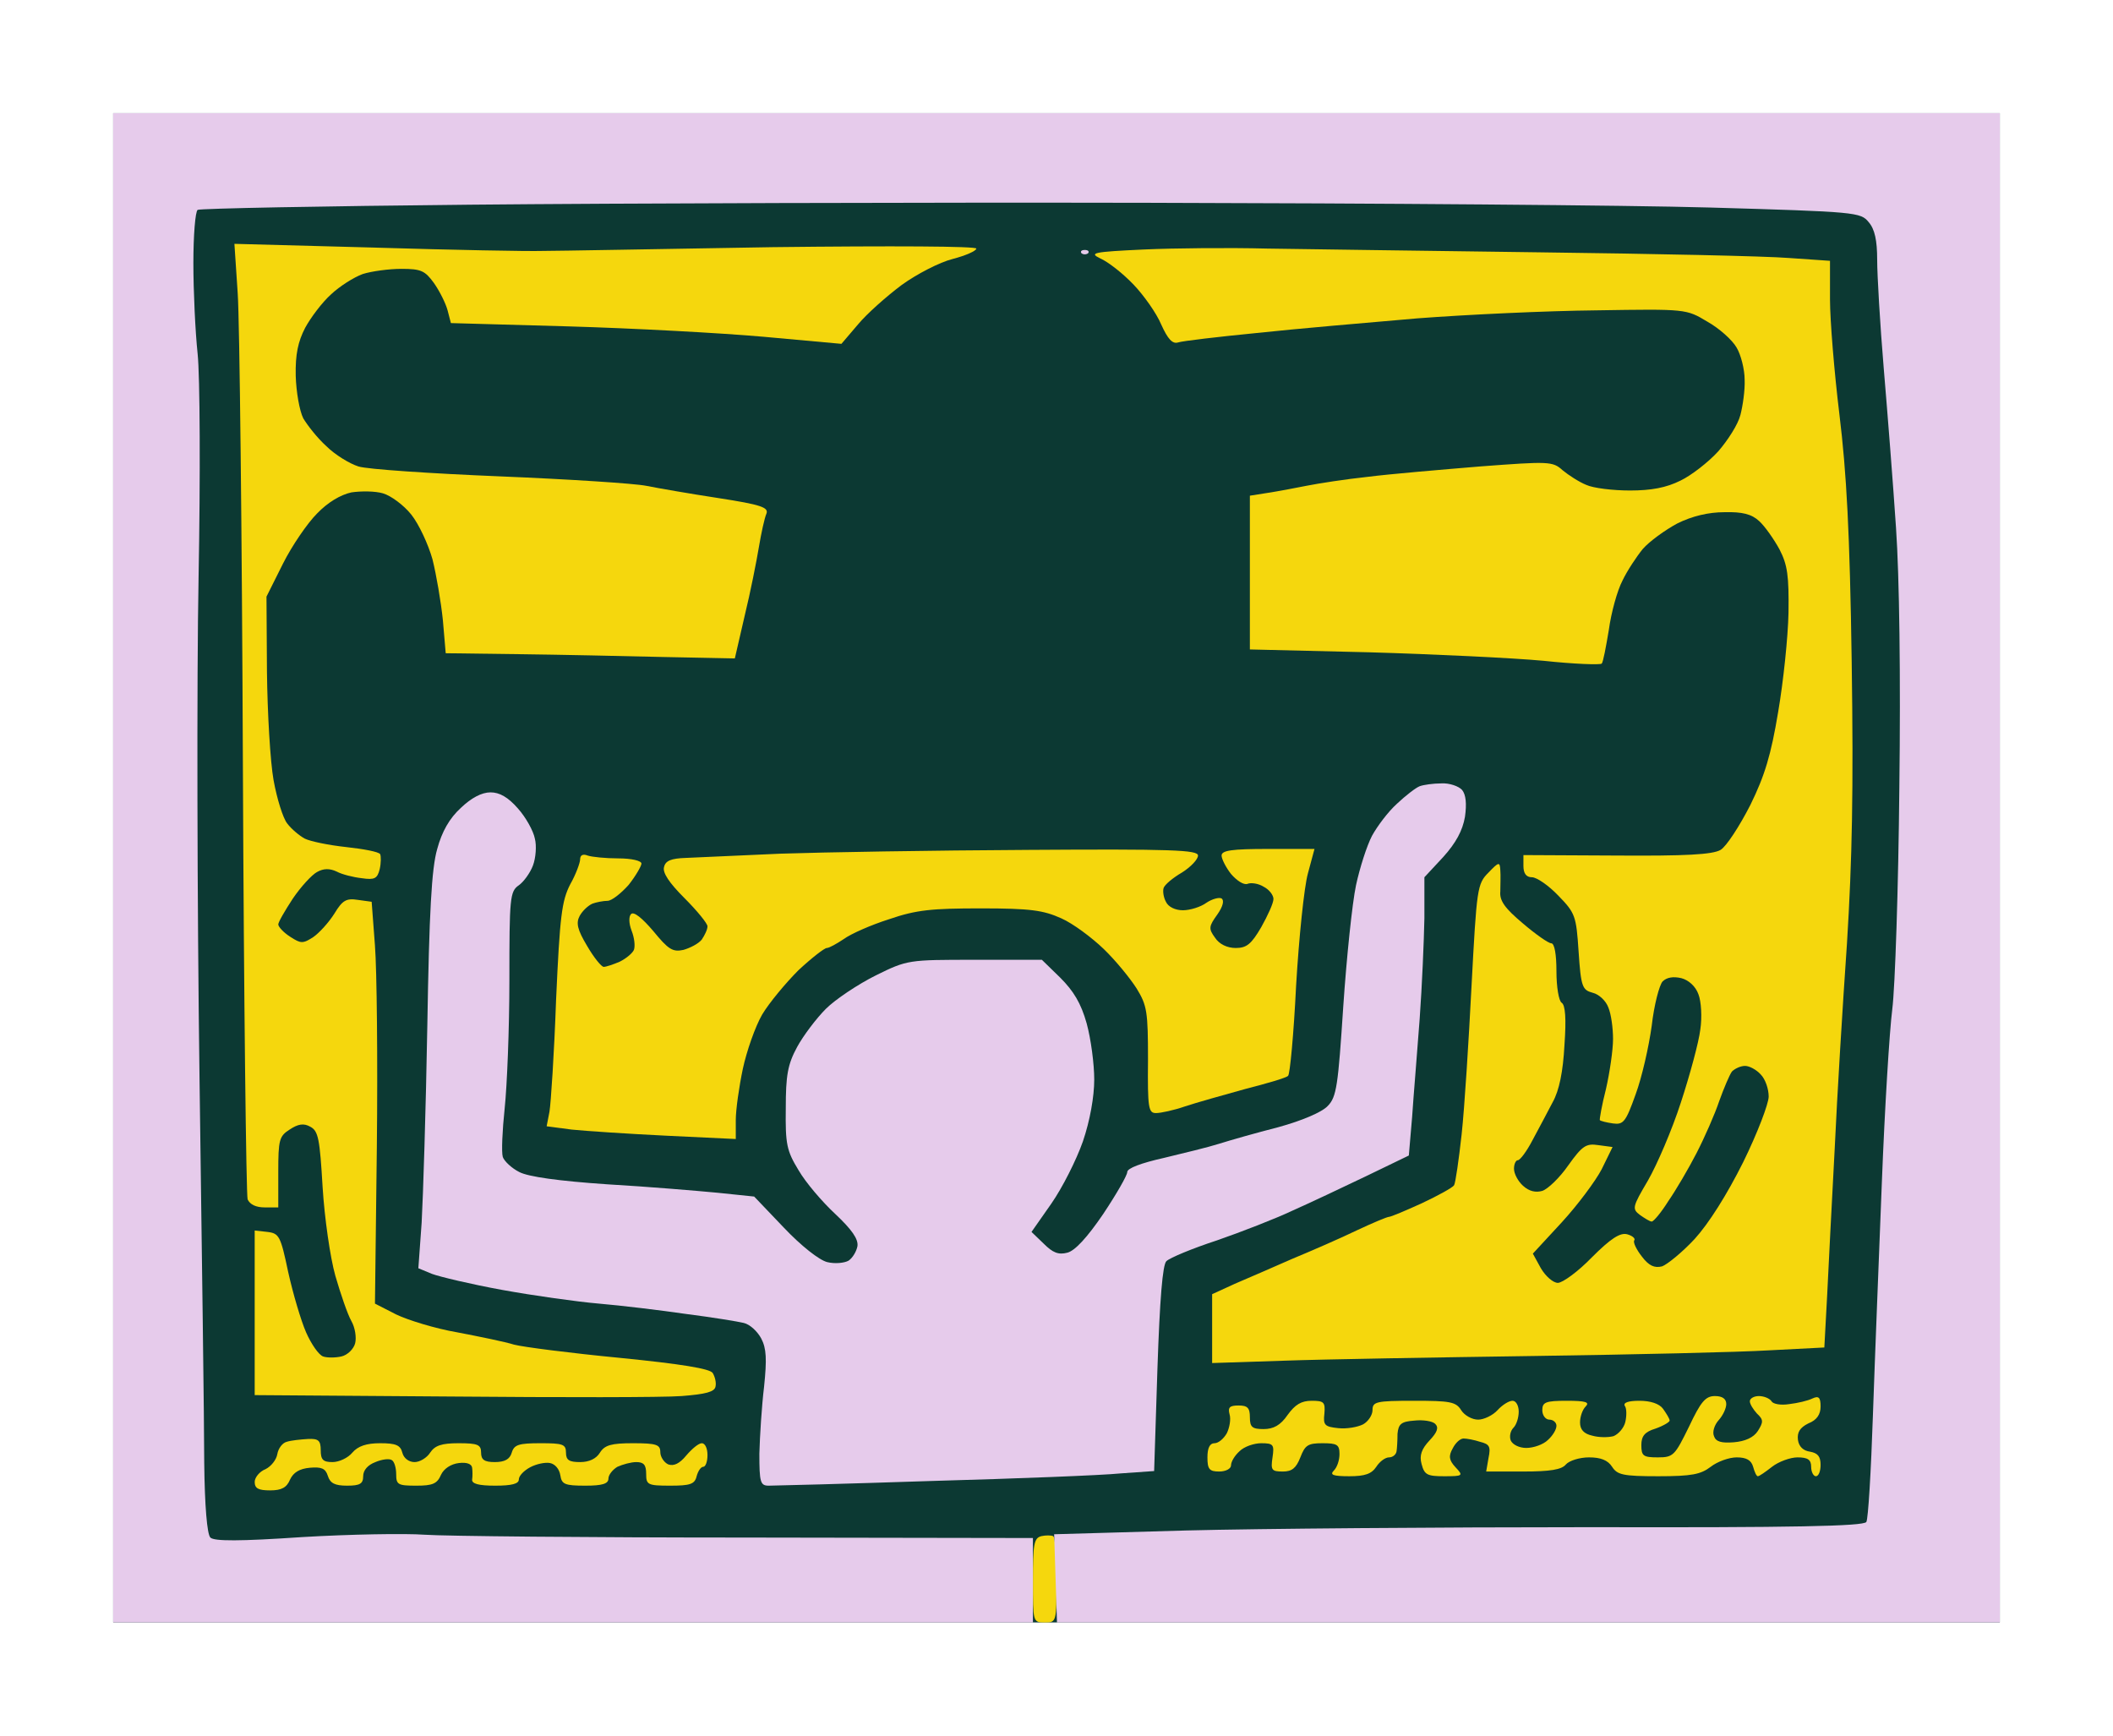 <?xml version="1.0" standalone="no"?>
<!DOCTYPE svg PUBLIC "-//W3C//DTD SVG 20010904//EN"
 "http://www.w3.org/TR/2001/REC-SVG-20010904/DTD/svg10.dtd">
<svg version="1.0" xmlns="http://www.w3.org/2000/svg"
 width="100%" height="100%" viewBox="0 0 448 368"
 preserveAspectRatio="xMidYMid meet">
<g transform="translate(0,368) scale(0.1,-0.1)"
fill="#0c3933" stroke="none">
<path d="M2240 3440 l-2000 0 0 -1600 0 -1600 2000 0 2000 0 0 1600 0 1600
-2000 0z"/>
</g>
<g transform="translate(0,368) scale(0.1,-0.1)"
fill="#f5d70d" stroke="none">
<path d="M796 3155 l-299 8 7 -105 c4 -58 9 -509 11 -1004 2 -495 7 -907 10
-917 5 -11 18 -17 36 -17 l29 0 0 75 c0 68 2 76 24 90 18 12 30 14 44 6 17 -9
20 -26 26 -128 4 -65 16 -149 27 -188 11 -38 26 -82 34 -96 8 -14 11 -35 8
-47 -3 -12 -16 -25 -29 -28 -13 -3 -31 -3 -39 0 -9 3 -25 26 -36 51 -11 25
-28 83 -38 128 -16 76 -19 82 -44 85 l-27 3 0 -174 0 -175 418 -3 c230 -2 449
-2 487 1 52 4 70 9 72 20 2 8 -1 21 -6 29 -6 9 -66 19 -197 32 -104 10 -205
23 -224 28 -19 6 -73 17 -120 26 -47 8 -105 26 -130 38 l-45 23 4 333 c2 183
0 375 -4 426 l-7 93 -29 4 c-25 4 -33 -1 -50 -29 -12 -19 -32 -41 -45 -50 -22
-14 -26 -14 -49 1 -14 9 -25 21 -25 26 0 5 14 29 31 55 17 25 40 50 51 56 14
8 27 8 42 1 11 -6 35 -12 53 -14 27 -4 33 -1 38 19 3 13 3 28 1 32 -3 5 -35
11 -72 15 -37 4 -76 12 -88 18 -11 6 -28 20 -37 32 -9 11 -22 53 -29 92 -7 39
-13 142 -14 230 l-1 159 35 70 c19 38 52 86 72 106 23 24 50 40 73 45 20 3 50
3 67 -2 17 -5 44 -25 60 -45 16 -20 36 -63 45 -95 8 -32 18 -90 22 -129 l6
-70 155 -2 c85 -1 223 -4 307 -6 l151 -3 21 91 c12 49 25 115 30 145 5 30 12
62 16 71 5 13 -11 19 -102 33 -59 9 -128 21 -153 26 -25 5 -164 14 -310 20
-146 6 -281 15 -300 21 -19 6 -50 25 -68 43 -19 17 -40 44 -49 59 -8 16 -15
56 -16 90 -1 46 5 73 20 102 12 22 36 54 55 71 18 17 48 36 67 43 19 6 56 11
82 11 42 0 50 -4 69 -30 12 -17 25 -43 29 -58 l7 -27 250 -7 c137 -4 323 -14
413 -22 l165 -15 35 41 c19 23 61 60 93 84 32 23 80 48 108 55 27 7 50 17 50
22 0 5 -175 6 -432 3 -238 -4 -458 -8 -488 -8 -30 -1 -190 2 -354 7z"/>
<path d="M2685 3153 c-77 2 -194 1 -260 -2 -107 -5 -117 -7 -92 -19 16 -7 47
-31 70 -55 22 -23 49 -61 59 -85 14 -31 24 -42 36 -38 9 3 85 12 167 20 83 9
236 22 340 31 105 8 276 16 380 17 190 3 190 3 235 -24 25 -14 53 -39 62 -55
9 -15 17 -46 17 -68 1 -22 -4 -56 -9 -75 -5 -20 -27 -54 -47 -77 -21 -23 -57
-51 -80 -62 -30 -15 -62 -21 -107 -21 -36 0 -78 5 -93 12 -15 6 -38 21 -50 31
-21 19 -29 19 -175 8 -84 -7 -191 -16 -238 -22 -47 -5 -105 -14 -130 -19 -25
-5 -62 -12 -82 -15 l-38 -6 0 -163 0 -163 252 -6 c138 -4 305 -12 370 -18 65
-7 121 -9 124 -6 3 3 9 35 15 71 5 37 18 84 29 105 10 21 30 51 43 67 14 16
47 40 73 54 32 16 67 24 100 24 38 1 58 -4 74 -19 12 -11 31 -38 43 -60 17
-33 20 -56 19 -134 -1 -52 -11 -147 -22 -211 -15 -90 -28 -134 -59 -197 -23
-45 -51 -88 -63 -95 -17 -10 -75 -13 -220 -12 l-198 1 0 -23 c0 -16 6 -24 18
-24 10 0 35 -17 56 -39 36 -37 38 -43 43 -119 5 -75 8 -81 30 -87 13 -3 28
-17 33 -31 6 -14 10 -44 10 -67 0 -23 -7 -71 -15 -106 -9 -35 -14 -65 -13 -66
2 -2 14 -5 28 -7 22 -3 27 3 48 62 13 35 28 101 34 145 5 44 16 86 23 94 9 9
23 11 40 7 15 -4 30 -17 36 -34 6 -15 8 -49 4 -75 -3 -26 -22 -96 -41 -154
-19 -59 -51 -133 -70 -166 -33 -56 -34 -60 -17 -73 10 -7 21 -14 25 -14 4 0
20 19 35 43 16 23 43 69 60 102 17 33 39 83 48 110 10 28 22 56 27 63 6 6 18
12 28 12 9 0 24 -8 33 -18 10 -10 17 -31 17 -47 0 -15 -24 -78 -54 -139 -35
-70 -73 -130 -103 -163 -26 -28 -58 -54 -69 -58 -16 -4 -28 1 -43 21 -11 14
-19 30 -16 34 3 4 -4 10 -15 13 -15 4 -35 -9 -75 -49 -29 -30 -62 -54 -72 -54
-10 0 -26 14 -36 31 l-17 31 61 66 c34 37 72 88 85 113 l23 47 -30 4 c-26 4
-34 -1 -64 -43 -18 -26 -43 -50 -55 -54 -14 -4 -28 -1 -41 11 -10 9 -19 25
-19 36 0 10 4 18 8 18 5 0 19 19 31 42 13 24 32 60 43 81 14 25 22 65 25 121
4 56 2 85 -6 90 -6 4 -11 33 -11 67 0 35 -4 59 -11 59 -6 0 -33 19 -60 42 -38
32 -50 48 -48 68 0 14 1 34 0 45 -1 18 -3 18 -25 -5 -24 -24 -25 -33 -36 -240
-6 -118 -15 -260 -21 -315 -6 -54 -13 -103 -16 -108 -3 -5 -34 -22 -68 -38
-35 -16 -66 -29 -70 -29 -4 0 -35 -13 -69 -29 -33 -16 -95 -43 -136 -60 -41
-18 -96 -42 -122 -53 l-48 -22 0 -73 0 -73 153 5 c83 3 323 7 532 10 209 3
432 8 497 12 l116 6 6 111 c3 61 10 201 16 311 5 110 17 306 26 435 11 177 14
324 10 597 -4 275 -11 401 -26 524 -11 90 -20 200 -20 244 l0 82 -87 6 c-49 4
-286 9 -528 12 -242 3 -503 7 -580 8z"/>
<path d="M2178 1878 c-200 -1 -435 -5 -523 -8 -88 -4 -179 -8 -201 -9 -31 -1
-43 -6 -46 -19 -4 -12 11 -34 43 -66 27 -27 49 -54 49 -60 0 -7 -6 -19 -12
-28 -7 -9 -25 -18 -39 -22 -23 -5 -32 1 -64 40 -23 27 -41 42 -47 36 -5 -5 -5
-19 1 -35 6 -15 8 -33 5 -41 -3 -7 -16 -18 -30 -25 -14 -6 -29 -11 -34 -11 -5
0 -21 20 -35 44 -21 35 -24 49 -16 64 6 11 18 22 27 26 8 3 23 6 32 6 9 0 29
16 45 34 15 19 27 40 27 45 0 6 -21 11 -49 11 -27 0 -56 3 -65 6 -10 4 -16 1
-16 -8 0 -7 -9 -32 -21 -53 -18 -35 -22 -67 -30 -245 -4 -113 -11 -219 -14
-237 l-6 -31 53 -7 c29 -3 119 -9 201 -13 l147 -7 0 40 c0 22 7 71 15 109 8
37 26 89 41 115 15 25 50 67 77 94 28 26 55 47 60 47 5 0 21 9 36 19 15 11 58
30 96 42 58 20 91 23 195 23 105 0 132 -4 170 -21 25 -11 65 -41 90 -65 25
-24 56 -62 70 -84 22 -36 24 -49 24 -151 -1 -103 1 -113 17 -113 10 0 38 6 61
14 24 8 81 24 128 37 47 12 88 24 91 28 4 3 12 89 17 191 6 102 17 209 25 238
l14 52 -98 0 c-77 0 -99 -3 -99 -14 0 -7 9 -25 20 -39 12 -14 27 -24 35 -21 7
3 23 1 34 -6 12 -6 21 -18 21 -26 0 -9 -12 -35 -26 -60 -21 -36 -31 -44 -54
-44 -18 0 -35 8 -44 22 -14 19 -13 24 5 49 12 17 15 30 9 34 -5 3 -20 -1 -32
-9 -12 -9 -35 -16 -50 -16 -16 0 -31 7 -36 18 -5 9 -7 22 -5 29 2 7 20 22 39
33 19 12 34 28 34 36 0 12 -55 14 -362 12z"/>
<path d="M3636 720 c-20 0 -30 -12 -55 -65 -30 -61 -33 -65 -66 -65 -31 0 -35
3 -35 26 0 19 7 28 30 35 17 6 30 14 30 17 0 4 -7 15 -14 25 -8 11 -27 17 -50
17 -24 0 -35 -4 -31 -11 4 -5 4 -21 1 -34 -3 -13 -15 -26 -25 -30 -11 -3 -31
-3 -45 1 -18 4 -26 13 -26 28 0 12 5 27 12 34 9 9 0 12 -40 12 -45 0 -52 -3
-52 -20 0 -11 7 -20 15 -20 8 0 15 -6 15 -13 0 -8 -8 -21 -18 -30 -10 -10 -31
-17 -46 -17 -15 0 -29 7 -33 16 -3 8 -1 20 6 27 6 6 11 21 11 34 0 13 -6 23
-13 23 -8 0 -22 -9 -32 -20 -10 -11 -29 -20 -41 -20 -13 0 -29 9 -36 20 -11
18 -24 20 -100 20 -81 0 -88 -2 -88 -20 0 -10 -9 -24 -20 -30 -12 -6 -35 -10
-53 -8 -28 3 -32 6 -29 31 2 24 -1 27 -27 27 -22 0 -35 -8 -51 -30 -15 -22
-30 -30 -51 -30 -24 0 -29 4 -29 25 0 20 -5 25 -24 25 -19 0 -23 -4 -19 -19 3
-10 0 -28 -6 -40 -7 -12 -18 -21 -26 -21 -10 0 -15 -10 -15 -30 0 -25 4 -30
25 -30 14 0 25 6 25 13 0 8 8 21 18 30 10 10 31 17 46 17 26 0 28 -3 24 -30
-4 -27 -2 -30 22 -30 19 0 28 7 37 30 10 26 16 30 47 30 31 0 36 -3 36 -23 0
-13 -5 -28 -12 -35 -9 -9 -2 -12 33 -12 33 0 47 5 57 20 7 11 19 20 27 20 8 0
15 6 16 13 1 6 2 23 2 37 2 21 8 26 36 28 18 2 38 -1 44 -7 8 -8 4 -18 -12
-35 -17 -18 -22 -32 -17 -50 6 -23 12 -26 48 -26 40 0 41 1 24 19 -14 15 -15
24 -6 40 6 12 16 21 23 21 7 0 23 -3 35 -7 20 -5 23 -10 18 -34 l-5 -29 78 0
c58 0 82 4 91 15 7 8 29 15 49 15 25 0 40 -6 49 -20 11 -17 23 -20 98 -20 71
0 90 4 111 20 14 11 39 20 55 20 21 0 31 -6 35 -20 3 -11 7 -20 10 -20 3 0 16
9 30 20 14 11 39 20 54 20 22 0 29 -5 29 -20 0 -11 5 -20 10 -20 6 0 10 11 10
24 0 18 -6 25 -22 28 -15 2 -24 11 -26 25 -2 16 4 26 22 35 18 7 26 19 26 36
0 19 -4 23 -17 17 -10 -5 -32 -10 -49 -12 -18 -3 -35 0 -38 6 -4 6 -16 11 -27
11 -10 0 -19 -5 -19 -11 0 -6 7 -17 15 -26 14 -13 14 -18 2 -37 -9 -14 -27
-22 -51 -24 -26 -2 -38 1 -42 13 -4 9 1 24 10 34 9 10 16 25 16 34 0 11 -8 17
-24 17z"/>
<path d="M653 629 c-16 -1 -36 -3 -45 -6 -9 -2 -18 -14 -20 -26 -2 -12 -13
-26 -25 -32 -13 -5 -23 -18 -23 -27 0 -14 8 -18 33 -18 24 0 35 6 42 23 7 15
20 23 42 25 24 2 33 -1 38 -17 5 -16 15 -21 41 -21 27 0 34 4 34 20 0 13 10
24 26 30 14 6 30 8 35 4 5 -3 9 -16 9 -30 0 -22 4 -24 43 -24 34 0 44 4 52 23
6 13 21 23 38 25 17 2 27 -2 28 -10 1 -7 1 -19 0 -25 -1 -9 14 -13 49 -13 35
0 50 4 50 13 0 8 11 19 24 26 13 7 32 11 42 9 11 -2 20 -13 22 -26 3 -19 9
-22 53 -22 36 0 49 4 49 15 0 8 9 19 19 25 11 5 29 10 40 10 16 0 21 -6 21
-25 0 -23 3 -25 51 -25 42 0 52 3 56 20 3 11 9 20 14 20 5 0 9 11 9 25 0 14
-5 25 -12 25 -7 0 -21 -12 -33 -26 -14 -17 -26 -23 -38 -19 -9 4 -17 16 -17
26 0 16 -8 19 -58 19 -46 0 -60 -4 -70 -20 -8 -13 -23 -20 -42 -20 -23 0 -30
4 -30 20 0 18 -7 20 -54 20 -46 0 -56 -3 -61 -20 -4 -14 -15 -20 -36 -20 -22
0 -29 5 -29 20 0 17 -7 20 -48 20 -36 0 -50 -5 -60 -20 -7 -11 -22 -20 -33
-20 -12 0 -23 8 -26 20 -4 16 -14 20 -47 20 -29 0 -47 -6 -59 -20 -9 -11 -28
-20 -42 -20 -20 0 -25 5 -25 25 0 21 -5 25 -27 24z"/>
<path d="M2233 423 c-5 2 -16 2 -25 0 -16 -4 -18 -17 -18 -94 0 -88 0 -89 25
-89 25 0 25 1 25 89 0 50 -3 92 -7 94z"/>
</g>
<g transform="translate(0,368) scale(0.1,-0.1)"
fill="#e6cbeb" stroke="none">
<path d="M2240 3440 l-2000 0 0 -1600 0 -1600 975 0 975 0 0 90 0 89 -607 1
c-335 0 -642 3 -683 6 -41 3 -158 1 -259 -5 -133 -9 -187 -9 -195 -1 -7 7 -12
68 -13 158 0 81 -5 449 -10 817 -5 369 -6 846 -2 1060 4 215 3 428 -2 475 -5
47 -9 133 -9 192 0 59 4 109 9 113 5 3 265 8 578 11 312 3 960 5 1438 4 479
-1 1014 -5 1190 -10 311 -9 320 -10 337 -31 13 -15 18 -39 18 -80 0 -32 6
-136 14 -231 8 -95 20 -247 26 -338 7 -102 10 -312 7 -550 -2 -212 -9 -423
-15 -470 -6 -47 -16 -211 -22 -365 -6 -154 -15 -377 -19 -495 -4 -119 -10
-221 -14 -227 -6 -9 -157 -12 -585 -11 -317 0 -703 -3 -857 -7 l-280 -8 3 -93
3 -94 1000 0 999 0 0 1600 0 1600 -2000 0z"/>
<path d="M2300 3150 c-7 0 -10 -3 -7 -7 4 -3 10 -3 14 0 3 4 0 7 -7 7z"/>
<path d="M3056 2019 c-17 0 -38 -3 -46 -6 -8 -3 -30 -20 -48 -37 -19 -17 -42
-48 -53 -68 -11 -21 -26 -68 -34 -105 -8 -38 -20 -153 -27 -257 -11 -167 -14
-192 -33 -211 -12 -13 -54 -31 -105 -45 -47 -12 -103 -28 -125 -35 -22 -7 -75
-20 -117 -30 -49 -11 -78 -22 -78 -30 0 -7 -23 -47 -51 -89 -34 -50 -60 -78
-76 -82 -19 -5 -31 0 -50 19 l-26 25 42 60 c23 33 53 92 67 132 15 44 24 95
24 131 0 33 -7 86 -16 119 -12 43 -28 69 -56 97 l-39 38 -142 0 c-141 0 -143
0 -210 -33 -38 -19 -86 -51 -106 -71 -20 -20 -48 -57 -61 -81 -20 -37 -24 -60
-24 -130 -1 -76 2 -90 27 -131 15 -26 50 -67 78 -93 35 -33 49 -53 47 -68 -2
-11 -10 -25 -19 -31 -9 -5 -29 -7 -45 -3 -17 4 -56 35 -92 73 l-63 66 -77 8
c-42 4 -148 13 -235 18 -103 7 -167 16 -186 26 -16 8 -32 23 -35 32 -3 10 -1
56 4 103 5 47 10 169 10 272 0 174 1 188 20 201 10 7 24 26 30 42 6 16 8 42 4
57 -3 16 -19 45 -36 64 -21 24 -39 34 -58 34 -19 0 -41 -12 -63 -33 -24 -22
-40 -50 -50 -87 -12 -41 -17 -135 -21 -375 -3 -176 -9 -364 -12 -417 l-7 -97
29 -12 c16 -6 83 -22 149 -34 66 -12 158 -25 205 -29 47 -4 130 -14 185 -22
55 -7 110 -16 122 -19 13 -3 29 -18 37 -33 11 -21 12 -44 6 -102 -5 -41 -9
-105 -10 -142 0 -61 2 -68 20 -68 11 0 167 4 347 10 180 5 360 12 399 16 l71
5 7 217 c5 148 11 221 19 228 7 7 55 27 107 44 52 18 124 46 160 63 36 16 106
49 156 73 l91 44 7 82 c3 46 11 139 16 208 5 69 9 164 10 213 l0 87 40 43 c27
30 41 56 46 85 4 28 2 47 -6 57 -7 8 -27 15 -44 14z"/>
</g>
</svg>
